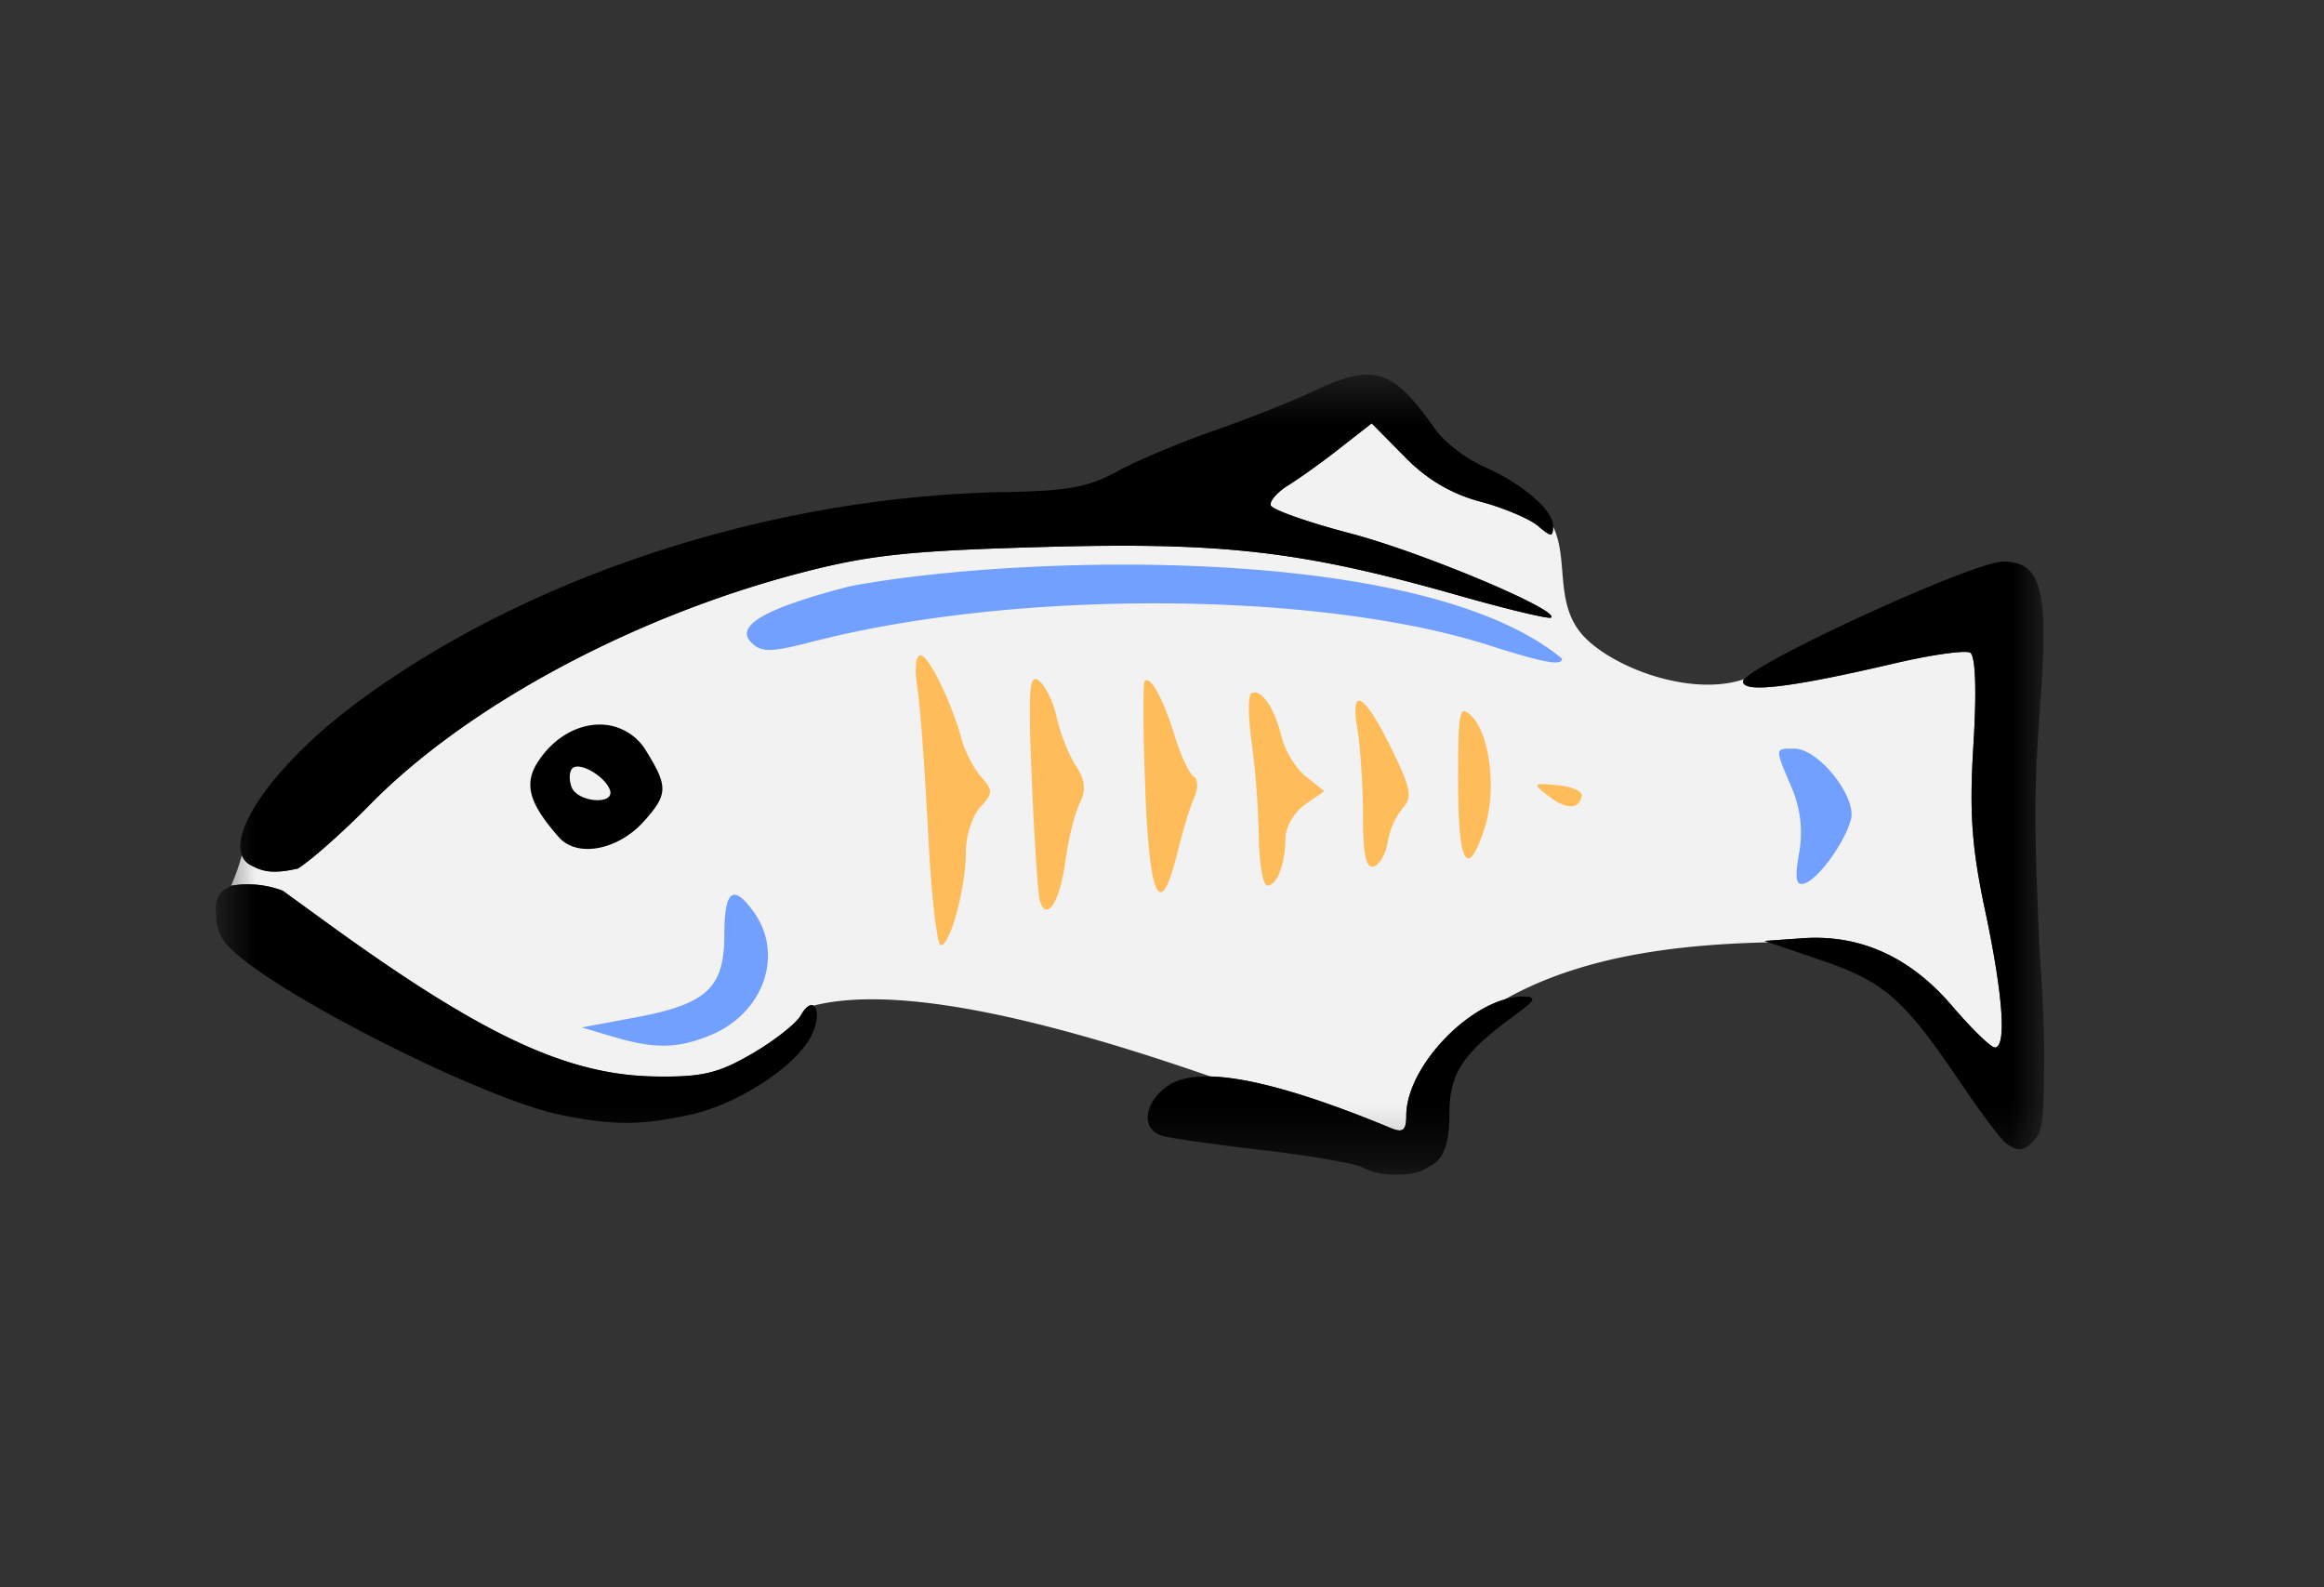 <svg width="41" height="28" fill="none" xmlns="http://www.w3.org/2000/svg"><rect width="100%" height="100%" fill="#333333" stroke="none"/><g clip-path="url(#a)"><g clip-path="url(#b)"><mask id="c" style="mask-type:luminance" maskUnits="userSpaceOnUse" x="3" y="6" width="34" height="15"><path d="M3.808 6.608h32.256V20.72H3.808V6.608Z" fill="#fff"/></mask><g mask="url(#c)"><path d="m24.2 7.468-.548.428c-.3.237-.713.533-.914.658-.202.124-.344.286-.319.361.025.076.654.298 1.4.494 1.25.327 3.685 1.348 3.546 1.485-.033.032-.767-.144-1.633-.39-2.757-.784-4.135-.943-7.307-.856-2.359.065-3.074.139-4.28.452-2.964.769-5.91 2.352-7.617 4.092-.461.47-1.033.979-1.272 1.128-.509.12-.673.024-.846-.066a.328.328 0 0 1-.143-.169c-.05.185-.114.366-.191.54a1.736 1.736 0 0 1 .915.09l.665.484c2.81 2.047 4.324 2.765 5.899 2.791.825.014 1.11-.052 1.709-.4.345-.2.685-.458.82-.615a.395.395 0 0 0 .042-.06c.088-.156.17-.202.224-.175 1.265-.32 3.496.029 7.008 1.25h.009c.7.021 1.758.324 3.175.912.208.086.267.037.267-.222 0-.784.93-1.817 1.742-2.048v-.004c1.4-.79 3.12-.968 4.647-1.006l-.067-.024.676-.047c1.008-.07 1.893.33 2.628 1.19.347.405.686.737.757.737.212 0 .147-.921-.171-2.42-.238-1.12-.28-1.729-.205-2.932.058-.941.036-1.555-.058-1.612-.082-.05-.694.037-1.356.193-1.817.425-2.652.524-2.652.315 0-.011.01-.027.024-.043-.9.308-2.206-.157-2.775-.695-.608-.573-.305-1.393-.6-1.997 0 .189-.036.187-.267-.01-.147-.124-.601-.318-1.014-.427a2.832 2.832 0 0 1-1.333-.79l-.586-.592Z" fill="#F2F2F2"/><path d="M16.373 14.681c-.055-1.095-.14-2.246-.19-2.556-.051-.32-.027-.564.055-.564.148 0 .546.815.735 1.504.056.206.208.494.337.638.211.238.21.291-.018.539-.139.151-.253.506-.253.79 0 .63-.273 1.642-.442 1.642-.068 0-.168-.897-.224-1.993Zm1.973 1.212c-.034-.108-.098-1.065-.142-2.125-.067-1.628-.047-1.902.13-1.757.115.094.255.387.31.65.056.264.205.64.33.835.172.267.19.438.073.677-.088.176-.201.64-.254 1.03-.094.708-.328 1.067-.447.69Zm1.86-1.957c-.041-1.017-.045-1.88-.011-1.92.097-.112.334.321.532.974.101.33.248.645.326.699.083.055.09.216.017.376-.07.152-.2.577-.289.942-.305 1.255-.5.893-.576-1.071Zm2.002.82a15.307 15.307 0 0 0-.126-1.66c-.063-.439-.066-.827-.006-.864.164-.1.41.252.531.758.06.248.253.566.431.708l.324.257-.342.24c-.19.133-.343.398-.343.595 0 .453-.147.831-.321.831-.075 0-.141-.39-.148-.865Zm1.838-.363c0-.524-.046-1.216-.1-1.54-.131-.785.133-.615.626.402.323.664.347.811.169 1.008a1.32 1.32 0 0 0-.26.594c-.03.2-.138.393-.242.426-.14.045-.192-.196-.193-.89Zm1.678-.608c0-1.262.021-1.364.24-1.15.329.326.442 1.335.222 1.991-.302.907-.462.617-.462-.841Zm1.592.256c-.284-.221-.278-.23.16-.19.251.022.445.107.43.188-.045.244-.275.245-.59.002Z" fill="#FEBC5B"/><path d="M24.119 6.608c-.254 0-.551.105-.953.296-.35.166-1.133.477-1.741.69-.61.214-1.385.538-1.72.724-.49.272-.87.343-1.961.362-4.103.07-8.393 1.457-11.425 3.698-1.566 1.158-2.477 2.53-1.91 2.877.175.088.339.184.848.065.238-.15.81-.658 1.271-1.128 1.707-1.741 4.653-3.324 7.618-4.092 1.206-.314 1.92-.387 4.28-.452 3.171-.087 4.549.072 7.307.856.865.245 1.6.421 1.633.39.138-.138-2.298-1.159-3.547-1.486-.746-.195-1.374-.417-1.4-.493-.025-.076.117-.238.32-.362.2-.124.613-.42.913-.658l.548-.428.585.593c.397.403.823.653 1.334.789.412.11.866.304 1.014.427.233.2.266.2.266.006 0-.29-.539-.75-1.243-1.062-.306-.137-.683-.43-.837-.65-.473-.672-.776-.962-1.2-.962Zm11.22 3.299c-.54 0-4.588 1.865-4.588 2.114 0 .208.834.11 2.651-.315.663-.155 1.274-.243 1.358-.192.093.057.114.67.056 1.611-.074 1.204-.033 1.812.205 2.933.319 1.498.383 2.419.172 2.419-.071 0-.41-.33-.758-.737-.734-.86-1.62-1.26-2.627-1.19l-.676.048 1.004.343c1.106.377 1.453.681 2.438 2.138.363.537.731 1.03.818 1.09.23.161.329.141.538-.108.09-.107.13-.405.129-1.048v-.01c.015-.45-.002-1.041-.047-1.78l-.034-.536c-.1-2.35-.09-2.81.024-4.375.14-1.915.004-2.405-.662-2.405Zm-24.721 2.875c-.4-.015-.83.207-1.12.644-.264.398-.17.741.363 1.344.324.366 1.047.226 1.504-.287.42-.47.422-.61.038-1.231a.95.95 0 0 0-.786-.47Zm-.457.743c.171-.028.527.2.6.413.09.268-.572.217-.676-.052-.05-.127-.043-.278.013-.333a.112.112 0 0 1 .063-.028ZM4.314 15.6a1.31 1.31 0 0 0-.252.03l-.029.027c-.173.066-.248.222-.219.465v.01c-.01.19.056.387.205.55.74.806 4.523 2.723 5.908 2.993.919.179 1.363.177 2.223-.005.868-.183 1.922-.875 2.176-1.424.198-.428.02-.723-.2-.333-.08.142-.467.447-.861.676-.599.347-.884.413-1.71.4-1.575-.026-3.09-.744-5.898-2.792l-.667-.484a1.72 1.72 0 0 0-.676-.112ZM26.88 17.58c-.867-.014-2.07 1.206-2.07 2.1 0 .258-.06.307-.267.221-2.07-.858-3.378-1.11-3.918-.761-.443.286-.51.786-.12.897.147.043.953.156 1.79.254.838.098 1.627.235 1.752.306.163.09.387.13.61.122h.043c.191 0 .36-.038.476-.117l.01-.005.004-.005c.04-.02.08-.04.114-.066.185-.138.267-.412.267-.879 0-.716.232-1.065 1.142-1.729.375-.273.406-.334.167-.338Z" fill="#000"/><path d="m10.798 18.283-.533-.159.95-.177c1.256-.235 1.564-.521 1.564-1.456 0-.794.157-.912.524-.395.531.748.165 1.78-.767 2.164-.586.241-.988.246-1.738.023Zm20.942-3.236a2.01 2.01 0 0 0-.136-1.163c-.296-.7-.298-.678.053-.678.429 0 1.111.862.995 1.258-.124.426-.57 1.038-.817 1.119-.151.05-.174-.077-.095-.536Zm-5.478-3.666c-3.012-.96-8.34-.987-11.93-.061-.733.189-.898.191-1.075.017-.302-.298.245-.611 1.74-.996 2.928-.553 10.084-.776 12.56 1.278 0 .132-.315.075-1.295-.238Z" fill="#71A0FE"/></g></g></g><defs><clipPath id="a"><path fill="#fff" d="M0 0h40.32v28H0z"/></clipPath><clipPath id="b"><path fill="#fff" d="M0 0h40.32v28H0z"/></clipPath></defs></svg>